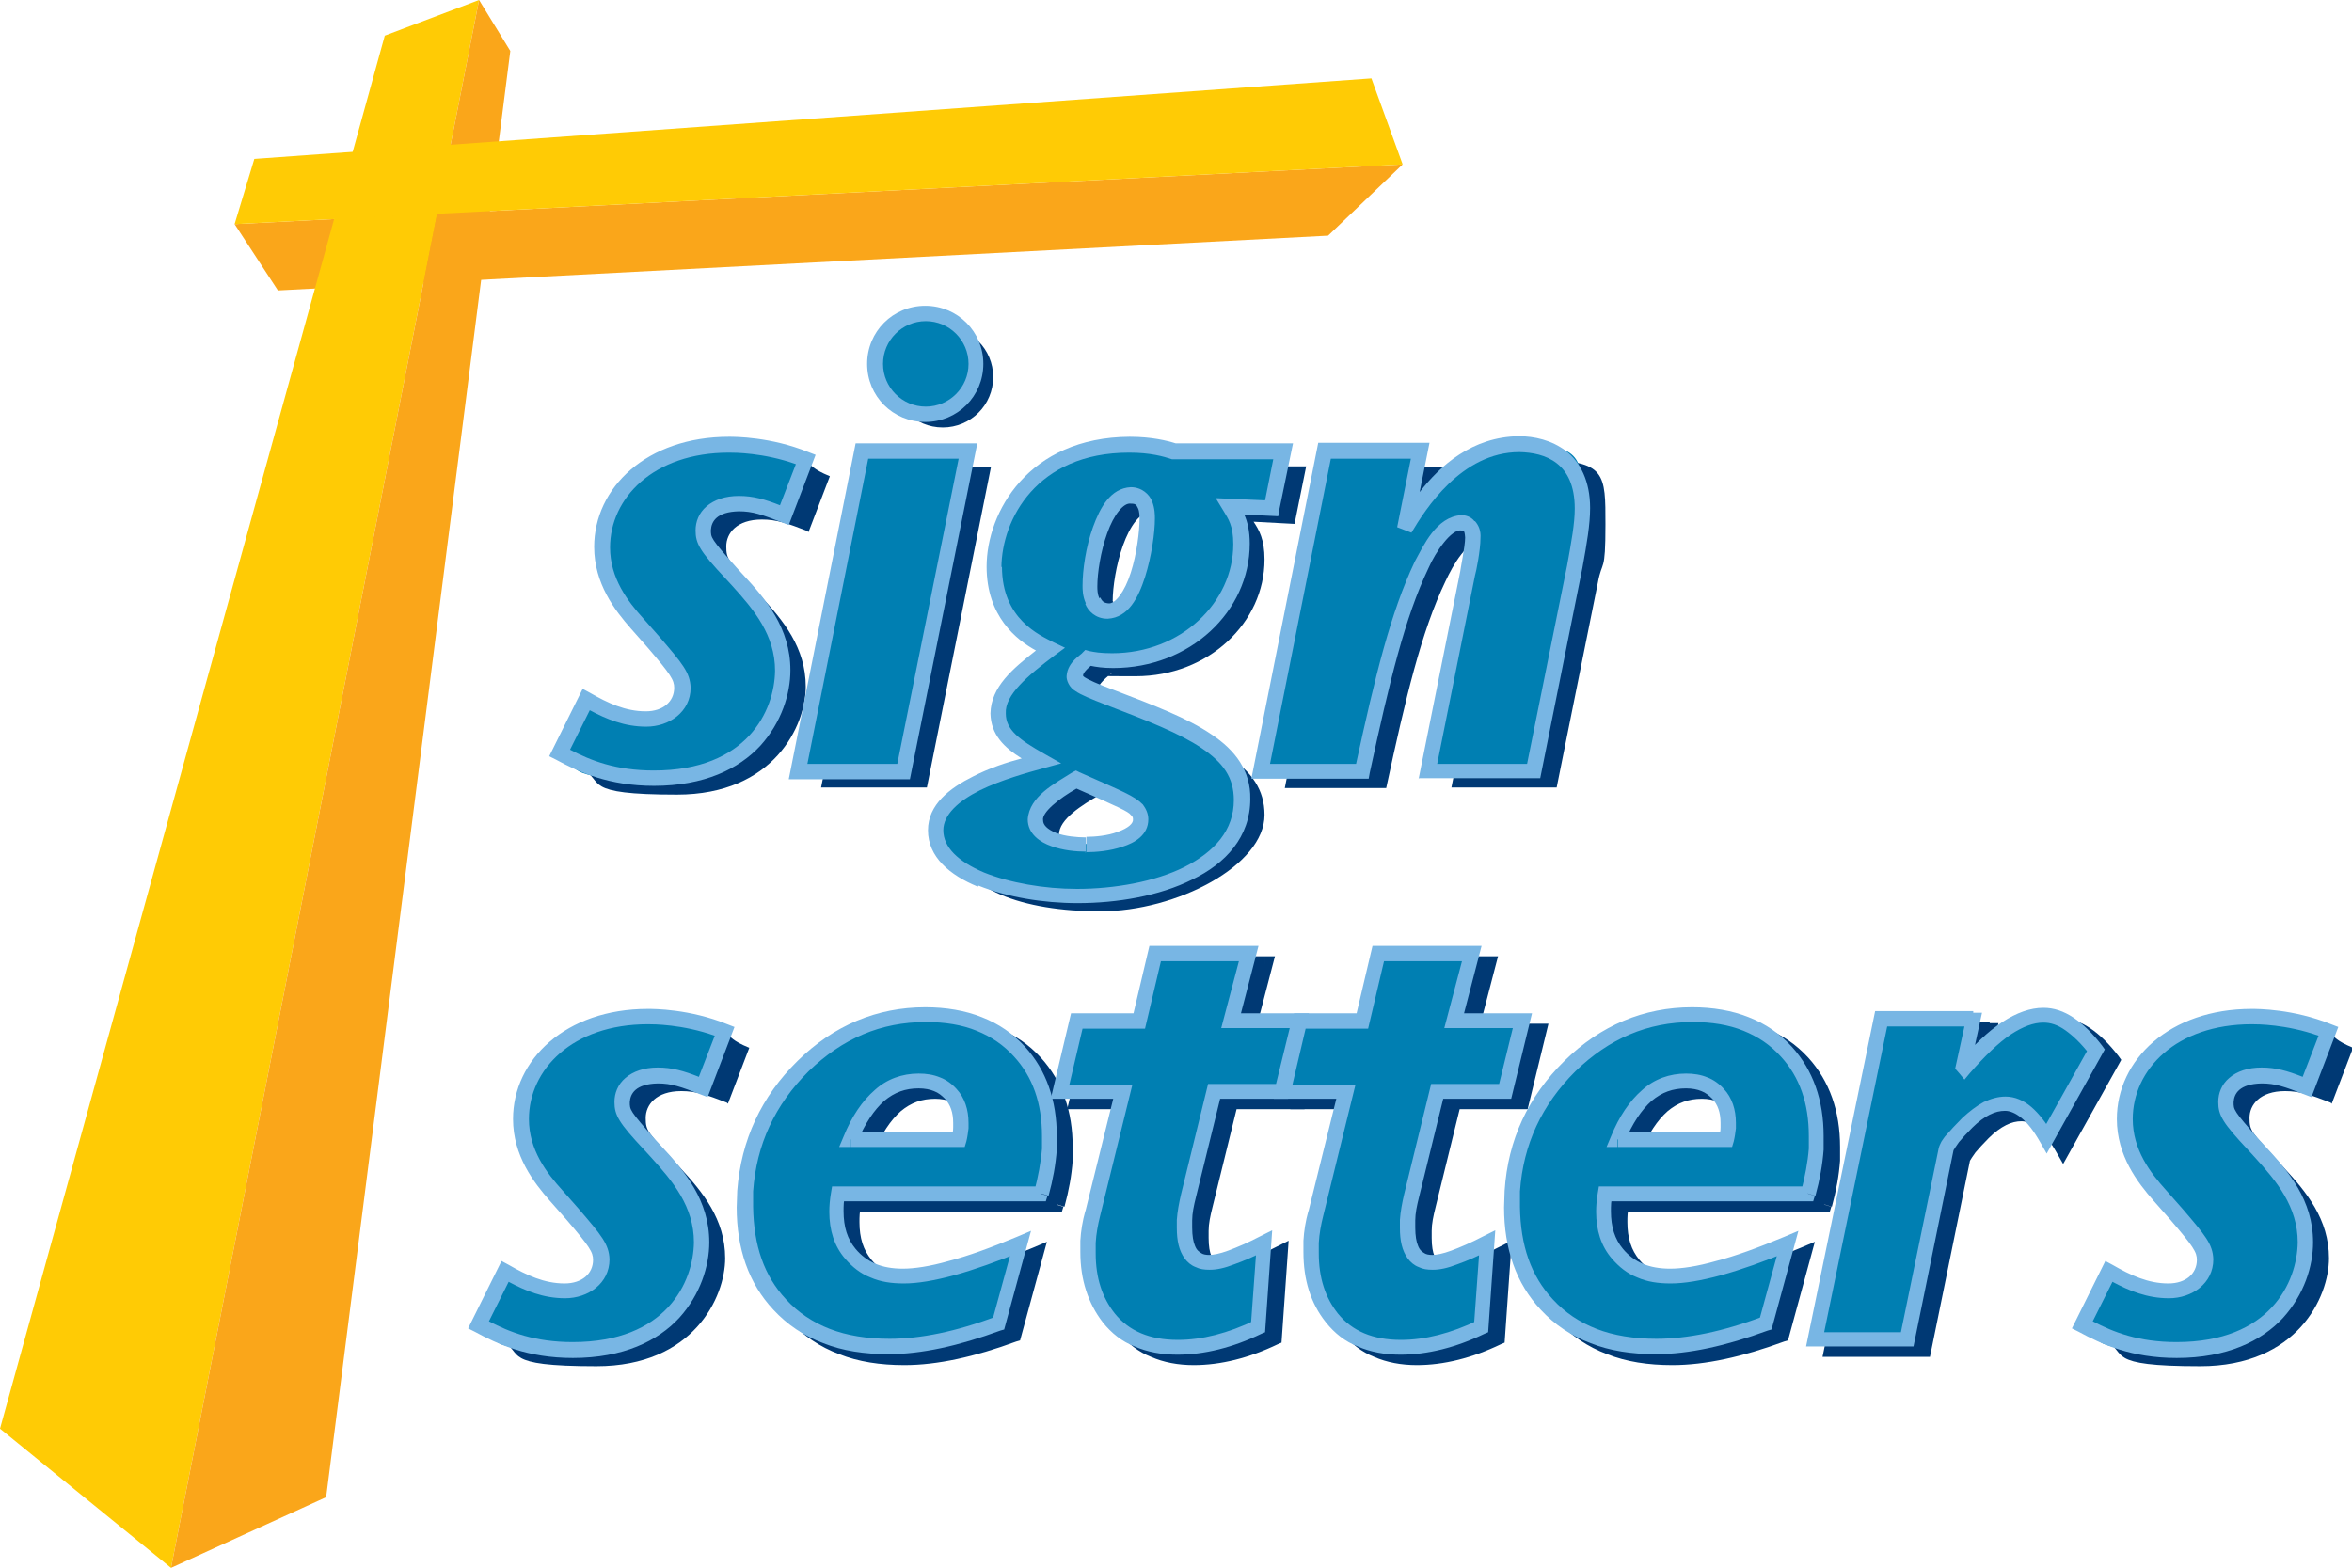 <?xml version="1.0" encoding="UTF-8"?>
<svg xmlns="http://www.w3.org/2000/svg" version="1.1" viewBox="0 0 429.1 286.1">
  <defs>
    <style>
      .cls-1 {
        fill: #ffcb05;
      }

      .cls-2 {
        fill: #faa61a;
      }

      .cls-3 {
        fill: #003974;
      }

      .cls-4 {
        fill: #78b6e4;
      }

      .cls-5 {
        fill: #007fb2;
      }
    </style>
  </defs>
  <!-- Generator: Adobe Illustrator 28.6.0, SVG Export Plug-In . SVG Version: 1.2.0 Build 709)  -->
  <g>
    <g id="Layer_1">
      <g>
        <polygon class="cls-2" points="42.8 40.9 255.9 30 242.3 43 50.7 53 42.8 40.9"/>
        <polygon class="cls-1" points="0 260.7 70.2 6.5 87.4 0 31.2 286.1 0 260.7"/>
        <polygon class="cls-2" points="87.4 0 31.2 286.1 59.5 273.2 93.1 9.3 87.4 0"/>
        <polygon class="cls-1" points="46.4 29 250.2 14.3 255.9 30 42.8 40.9 46.4 29"/>
        <g>
          <path class="cls-3" d="M147.3,96.9c-3.6-1.4-5.6-2.1-8.3-2.1-4.6,0-6.5,2.5-6.5,4.9s.4,2.6,5.1,7.8l1.1,1.2c4.2,4.5,8.3,9.5,8.3,16.6s-5.8,19.7-23.5,19.7-13.1-2.4-17.2-4.6l4.9-9.7c3.3,1.9,6.8,3.6,10.9,3.6s6.7-2.2,6.7-5.7-1.1-3.4-5.2-8.3l-3-3.4c-2.9-3.3-6.4-7.8-6.4-14,0-9.9,8.8-18.7,23.2-18.7s7.4,0,14,2.7l-3.9,10.2Z"/>
          <polygon class="cls-3" points="180.8 85.2 169.1 143.7 149.8 143.7 161.5 85.2 180.8 85.2"/>
          <path class="cls-3" d="M236.2,95.6l-7.5-.4c1,1.5,2,3.2,2,6.9,0,11.5-10.2,21.3-23.5,21.3s-3.4-.2-4.5-.5c-.4.4-2.5,1.9-2.5,3.2s.4,1.7,6.5,4c14.6,5.6,24,9.4,24,18.6s-16,17.6-30,17.6-25.8-4.1-25.8-12.1,13.4-11.1,19.2-12.7c-4.5-2.6-7.8-4.6-7.8-8.6s4.6-8.1,9.5-11.7c-2.5-1.2-10.2-4.6-10.2-15s7-22.3,24.7-22.3,6.6.7,8.2,1.2h19.8l-2.1,10.4ZM202.4,156.8c3.2,0,10-.9,10-4.6s-.2-1.2-.7-1.8c-1-1.1-3-1.9-11-5.4-3.3,1.9-7.5,4.5-7.5,7.3s5.9,4.5,9.1,4.5h.1ZM203.1,109.8c0,.9.2,4.5,3.3,4.5,5,0,7.1-12,7.1-16.8s-.1-4.3-3-4.3c-5,0-7.5,11.4-7.5,16.5h0Z"/>
          <path class="cls-3" d="M263.3,85.2l-2.8,14.2c2.5-4.1,9.3-15.4,20.9-15.4s11.5,2.5,11.5,11.7-.6,6.3-1.4,10.7l-7.5,37.3h-19.2l7.2-36.1c.1-.5,1-4.6,1-6.5s-1.1-2.7-2.1-2.7c-3.2,0-5.8,4.7-7.2,7.7-4.4,9.2-7.2,21-10.8,37.7h-18.5l11.6-58.5h17.5Z"/>
          <path class="cls-5" d="M143.1,94.1c-3.6-1.4-5.6-2.1-8.3-2.1-4.6,0-6.5,2.5-6.5,4.9s.4,2.6,5.1,7.8l1.1,1.2c4.2,4.5,8.3,9.5,8.3,16.6s-5.8,19.7-23.5,19.7-13.1-2.4-17.2-4.6l4.9-9.7c3.3,1.9,6.8,3.6,10.9,3.6s6.7-2.2,6.7-5.7-1.1-3.4-5.2-8.3l-3-3.4c-2.9-3.3-6.4-7.8-6.4-14,0-9.9,8.8-18.7,23.2-18.7s7.4,0,14,2.7l-3.9,10.2Z"/>
          <path class="cls-4" d="M119.3,143.4c-8.2,0-13.7-2.5-17.9-4.8l-1.2-.6,6.1-12.3,1.3.7c3.3,1.9,6.5,3.4,10.2,3.4,3.2,0,5.2-1.8,5.2-4.3,0-1.4-.6-2.4-4.9-7.4l-3-3.4c-2.9-3.3-6.7-8.2-6.7-14.9,0-10.8,9.6-20.1,24.6-20.1,1.1,0,7.6,0,14.5,2.8l1.3.5-4.4,11.5-.5,1.3-1.3-.5c-3.6-1.4-5.3-2-7.8-2-4.1.1-5,1.9-5.1,3.4,0,1.4-.1,1.5,4.7,6.9l1.1,1.2c4.2,4.5,8.7,9.8,8.7,17.5,0,4.3-1.6,9.5-5.5,13.8-3.9,4.2-10.2,7.3-19.4,7.3h0ZM119.3,140.6c17,0,22-10.9,22.1-18.2,0-6.5-3.8-11.1-7.9-15.6l-1.1-1.2c-4.7-5-5.5-6.4-5.5-8.8,0-1.6.6-3.2,2-4.4,1.4-1.2,3.4-1.9,5.9-1.9,2.6,0,4.7.6,7.5,1.7l2.9-7.5c-5.9-2.1-11.2-2.1-12.2-2.1-13.8,0-21.7,8.3-21.7,17.3,0,5.6,3.2,9.8,6.1,13l3,3.4c4.1,4.8,5.5,6.4,5.6,9.2,0,4.4-3.9,7.1-8.1,7.1-4,0-7.3-1.4-10.3-3l-3.6,7.2c3.8,2,8.4,3.8,15.3,3.8ZM143.1,94.1l.5-1.3-.5,1.3Z"/>
          <polygon class="cls-5" points="176.6 82.3 164.8 140.8 145.6 140.8 157.2 82.3 176.6 82.3"/>
          <path class="cls-4" d="M143.9,142.2l12.2-61.3h20.5v1.4-1.4h1.7l-12.3,61.3h-22.1ZM147.3,139.4h16.4l11.2-55.7h-16.5l-11.1,55.7Z"/>
          <path class="cls-5" d="M231.9,92.8l-7.5-.4c1,1.5,2,3.2,2,6.9,0,11.5-10.2,21.3-23.5,21.3s-3.4-.2-4.5-.5c-.4.4-2.5,1.9-2.5,3.2s.4,1.7,6.5,4c14.6,5.6,24,9.4,24,18.6s-16,17.6-30,17.6-25.8-4.1-25.8-12.1,13.4-11.1,19.2-12.7c-4.5-2.6-7.8-4.6-7.8-8.6s4.6-8.1,9.5-11.7c-2.5-1.2-10.2-4.6-10.2-15s7-22.3,24.7-22.3,6.6.7,8.2,1.2h19.8l-2.1,10.4ZM198.2,154c3.2,0,10-.9,10-4.6s-.2-1.2-.7-1.8c-1-1.1-3-1.9-11-5.4-3.3,1.9-7.5,4.5-7.5,7.3s5.9,4.5,9.1,4.5h.1ZM198.9,107c0,.9.2,4.5,3.3,4.5,5,0,7.1-12,7.1-16.8s-.1-4.3-3-4.3c-5,0-7.5,11.4-7.5,16.5h0Z"/>
          <path class="cls-4" d="M178.4,161.8c-5.1-2.1-9.1-5.4-9.1-10.3,0-4.7,4-7.7,8.2-9.8,2.9-1.5,6.2-2.6,8.9-3.3-3.2-2-5.6-4.3-5.7-8.2.1-4.9,4.1-8.2,8.3-11.5-3.5-1.9-9-6.2-9-15.3,0-9.9,7.6-23.6,26.1-23.7,4,0,6.8.7,8.4,1.2h21.4l-2.5,12.1-.2,1.2-6.2-.3c.6,1.3,1,3,1,5.3,0,12.4-10.9,22.7-24.9,22.7-1.9,0-3.1-.2-4.1-.4-.5.4-1.1,1-1.3,1.4-.1.2-.1.3-.1.3h0c0,.2,0,.2.3.4.6.4,2.3,1.2,5.3,2.3,7.3,2.8,13.4,5.1,17.8,8.1,4.4,2.9,7.2,6.7,7.1,11.8,0,6.9-4.5,11.8-10.6,14.7-6,3-13.7,4.3-20.9,4.3-6.3,0-12.9-1.1-18.1-3.2ZM182.8,103.4c0,9.6,6.9,12.5,9.4,13.8l2.1,1-1.9,1.4c-4.9,3.7-9.1,7.2-8.9,10.6,0,3,2.5,4.8,7.1,7.4l3,1.7-3.3.9c-2.9.8-7.6,2.1-11.5,4-4,2-6.7,4.5-6.7,7.3,0,3.1,2.7,5.7,7.4,7.7,4.7,1.9,11,3,17,3,6.8,0,14.2-1.3,19.6-4,5.5-2.8,9-6.7,9-12.2,0-4.1-1.9-6.8-5.9-9.5-4-2.7-9.9-5-17.2-7.8-3.1-1.2-4.8-1.9-5.8-2.6-1.1-.6-1.7-2-1.6-2.8.2-2.6,2.8-3.9,2.9-4.2l.5-.5.7.2c1,.2,2,.4,4.2.4,12.6,0,22.1-9.3,22.1-19.9,0-3.4-.9-4.6-1.8-6.1l-1.4-2.3,9,.4,1.5-7.5h-18.5c-1.5-.5-3.9-1.2-7.8-1.2-16.9,0-23.2,12.2-23.3,20.9ZM231.9,92.8v-1.4c0,0,0,1.4,0,1.4ZM198.1,155.4c-1.7,0-4.1-.2-6.3-1-2-.7-4.3-2.2-4.3-4.9.3-4.2,4.9-6.5,8.2-8.6l.6-.3.6.3c8.1,3.6,10,4.3,11.6,5.9.6.8,1,1.7,1,2.7,0,2.9-2.5,4.3-4.7,5-2.3.8-4.9,1-6.6,1v-2.8c1.5,0,3.9-.2,5.7-.9,2-.7,2.9-1.6,2.8-2.3,0-.2,0-.5-.4-.8-.4-.6-2.4-1.5-9.9-4.8-3.2,1.8-6.4,4.4-6.1,5.8,0,.8.7,1.6,2.4,2.3,1.6.6,3.8.8,5.3.8h.1v2.8h-.1ZM198.1,110.1c-.6-1.3-.6-2.6-.6-3.2h0c0-2.9.6-7.1,1.9-10.7,1.3-3.6,3.2-7.1,6.9-7.3,2,0,3.4,1.3,3.9,2.6.5,1.3.5,2.5.5,3.1,0,2.6-.6,6.9-1.8,10.7-1.2,3.7-3,7.4-6.8,7.6h-.1c-2.1,0-3.5-1.4-4-2.7ZM200.7,109c.4.7.6,1,1.5,1.1,1.2.2,3-2.1,4.1-5.6,1.1-3.4,1.6-7.6,1.6-9.8,0-.5,0-1.4-.3-2-.3-.6-.4-.8-1.3-.8-1.3-.2-3.1,2-4.3,5.4-1.2,3.3-1.8,7.3-1.8,9.7h0c0,.5,0,1.5.4,2.2Z"/>
          <path class="cls-5" d="M259.1,82.3l-2.8,14.2c2.5-4.1,9.3-15.4,20.9-15.4s11.5,2.5,11.5,11.7-.6,6.3-1.4,10.7l-7.5,37.3h-19.2l7.2-36.1c.1-.5,1-4.6,1-6.5s-1.1-2.7-2.1-2.7c-3.2,0-5.8,4.7-7.2,7.7-4.4,9.2-7.2,21-10.8,37.7h-18.5l11.6-58.5h17.5Z"/>
          <path class="cls-4" d="M258.8,142.2l7.6-37.9c0-.3.9-4.6.9-6.2-.1-1.5-.3-1.2-.7-1.3-1.8-.3-4.7,3.9-6,6.9-4.3,9-7.1,20.7-10.7,37.3l-.2,1.1h-21.4l12.2-61.3h18.6v1.4-1.4h1.7l-1.8,9c3.7-4.8,9.6-10.1,18.1-10.2,2.8,0,6,.7,8.6,2.7,2.6,2,4.4,5.5,4.4,10.4,0,3-.6,6.5-1.4,10.9l-7.7,38.4h-22.1ZM269.1,95.1c.7.8,1.1,1.8,1,3.1,0,2.2-.8,6.2-1,6.8l-6.9,34.4h16.4l7.3-36.2c.8-4.4,1.4-7.7,1.4-10.4,0-8.4-5.4-10.2-10.1-10.3-10.6,0-17.2,10.5-19.7,14.7l-2.6-1,2.5-12.5h-14.6l-11.1,55.7h15.7c3.5-16.1,6.3-27.6,10.7-36.9,1.6-2.9,3.9-8.2,8.5-8.5h0c.8,0,1.8.3,2.4,1.1Z"/>
          <path class="cls-3" d="M181.2,68.8c0,5.1-4.1,9.2-9.2,9.2s-9.2-4.1-9.2-9.2,4.1-9.2,9.2-9.2,9.2,4.1,9.2,9.2Z"/>
          <path class="cls-5" d="M178,66.4c0,5.1-4.1,9.2-9.2,9.2s-9.2-4.1-9.2-9.2,4.1-9.2,9.2-9.2,9.2,4.1,9.2,9.2Z"/>
          <path class="cls-4" d="M158.2,66.4c0-5.9,4.7-10.6,10.6-10.6s10.6,4.7,10.6,10.6-4.7,10.6-10.6,10.6-10.6-4.7-10.6-10.6ZM161.1,66.4c0,4.3,3.5,7.8,7.8,7.8,4.3,0,7.8-3.5,7.8-7.8,0-4.3-3.5-7.8-7.8-7.8-4.3,0-7.8,3.5-7.8,7.8Z"/>
          <path class="cls-3" d="M132.6,201.2c-3.6-1.4-5.6-2.1-8.3-2.1-4.6,0-6.5,2.5-6.5,4.9s.4,2.6,5.1,7.8l1.1,1.2c4.2,4.5,8.3,9.5,8.3,16.6s-5.8,19.7-23.5,19.7-13.1-2.4-17.2-4.6l4.9-9.7c3.3,1.9,6.8,3.6,10.9,3.6s6.7-2.2,6.7-5.7-1.1-3.4-5.2-8.3l-3-3.4c-2.9-3.3-6.4-7.8-6.4-14,0-9.9,8.8-18.7,23.2-18.7s7.4,0,14,2.7l-3.9,10.2Z"/>
          <path class="cls-5" d="M128.4,198.4c-3.6-1.4-5.6-2.1-8.3-2.1-4.6,0-6.5,2.5-6.5,4.9s.4,2.6,5.1,7.8l1.1,1.2c4.2,4.5,8.3,9.5,8.3,16.6s-5.8,19.7-23.5,19.7-13.1-2.4-17.2-4.6l4.9-9.7c3.3,1.9,6.8,3.6,10.9,3.6s6.7-2.2,6.7-5.7-1.1-3.4-5.2-8.3l-3-3.4c-2.9-3.3-6.4-7.8-6.4-14,0-9.9,8.8-18.7,23.2-18.7s7.4,0,14,2.7l-3.9,10.2Z"/>
          <path class="cls-4" d="M104.5,247.8c-8.2,0-13.7-2.5-17.9-4.8l-1.2-.6,6.1-12.3,1.3.7c3.3,1.9,6.5,3.4,10.2,3.4,3.2,0,5.2-1.8,5.2-4.3,0-1.4-.6-2.4-4.9-7.4l-3-3.4c-2.9-3.3-6.7-8.2-6.7-14.9,0-10.8,9.6-20.1,24.6-20.1,1.1,0,7.6,0,14.5,2.8l1.3.5-4.4,11.5-.5,1.3-1.3-.5c-3.6-1.4-5.3-2-7.8-2-4.1.1-5,1.9-5.1,3.4,0,1.4-.1,1.5,4.7,6.9l1.1,1.2c4.2,4.5,8.7,9.8,8.7,17.5,0,4.3-1.6,9.5-5.5,13.8-3.9,4.2-10.2,7.3-19.4,7.3h0ZM104.5,244.9c17,0,22-10.9,22.1-18.2,0-6.5-3.8-11.1-7.9-15.6l-1.1-1.2c-4.7-5-5.5-6.4-5.5-8.8,0-1.6.6-3.2,2-4.4,1.4-1.2,3.4-1.9,5.9-1.9,2.6,0,4.7.6,7.5,1.7l2.9-7.5c-5.9-2.1-11.2-2.1-12.2-2.1-13.8,0-21.7,8.3-21.7,17.3,0,5.6,3.2,9.8,6.1,13l3,3.4c4.1,4.8,5.5,6.4,5.6,9.2,0,4.4-3.9,7.1-8.1,7.1-4,0-7.3-1.4-10.3-3l-3.6,7.2c3.8,2,8.4,3.8,15.3,3.8ZM128.4,198.4l.5-1.3-.5,1.3Z"/>
          <path class="cls-3" d="M425.2,201.2c-3.6-1.4-5.6-2.1-8.3-2.1-4.6,0-6.5,2.5-6.5,4.9s.4,2.6,5.1,7.8l1.1,1.2c4.2,4.5,8.3,9.5,8.3,16.6s-5.8,19.7-23.5,19.7-13.1-2.4-17.2-4.6l4.9-9.7c3.3,1.9,6.8,3.6,10.9,3.6s6.7-2.2,6.7-5.7-1.1-3.4-5.2-8.3l-3-3.4c-2.9-3.3-6.4-7.8-6.4-14,0-9.9,8.8-18.7,23.2-18.7s7.4,0,14,2.7l-3.9,10.2Z"/>
          <path class="cls-5" d="M420.9,198.4c-3.6-1.4-5.6-2.1-8.3-2.1-4.6,0-6.5,2.5-6.5,4.9s.4,2.6,5.1,7.8l1.1,1.2c4.2,4.5,8.3,9.5,8.3,16.6s-5.8,19.7-23.5,19.7-13.1-2.4-17.2-4.6l4.9-9.7c3.3,1.9,6.8,3.6,10.9,3.6s6.7-2.2,6.7-5.7-1.1-3.4-5.2-8.3l-3-3.4c-2.9-3.3-6.4-7.8-6.4-14,0-9.9,8.8-18.7,23.2-18.7s7.4,0,14,2.7l-3.9,10.2Z"/>
          <path class="cls-4" d="M397.1,247.8c-8.2,0-13.7-2.5-17.9-4.8l-1.2-.6,6.1-12.3,1.3.7c3.3,1.9,6.5,3.4,10.2,3.4,3.2,0,5.2-1.8,5.2-4.3,0-1.4-.6-2.4-4.9-7.4l-3-3.4c-2.9-3.3-6.7-8.2-6.7-14.9,0-10.8,9.6-20.1,24.6-20.1,1.1,0,7.6,0,14.5,2.8l1.3.5-4.4,11.5-.5,1.3-1.3-.5c-3.6-1.4-5.3-2-7.8-2-4.1.1-5,1.9-5.1,3.4,0,1.4-.1,1.5,4.7,6.9l1.1,1.2c4.2,4.5,8.7,9.8,8.7,17.5,0,4.3-1.6,9.5-5.5,13.8-3.9,4.2-10.2,7.3-19.4,7.3h0ZM397.1,244.9c17,0,22-10.9,22.1-18.2,0-6.5-3.8-11.1-7.9-15.6l-1.1-1.2c-4.7-5-5.5-6.4-5.5-8.8,0-1.6.6-3.2,2-4.4,1.4-1.2,3.4-1.9,5.9-1.9,2.6,0,4.7.6,7.5,1.7l2.9-7.5c-5.9-2.1-11.2-2.1-12.2-2.1-13.8,0-21.7,8.3-21.7,17.3,0,5.6,3.2,9.8,6.1,13l3,3.4c4.1,4.8,5.5,6.4,5.6,9.2,0,4.4-3.9,7.1-8.1,7.1-4,0-7.3-1.4-10.3-3l-3.6,7.2c3.8,2,8.4,3.8,15.3,3.8ZM420.9,198.4l.5-1.3-.5,1.3Z"/>
          <path class="cls-3" d="M192.8,219.9h-37c-.7,4.6,0,8.2,2.3,11,2.2,2.7,5.5,4.1,9.6,4.1s11.7-2,21.3-6l-4,14.6c-7.5,2.8-14.2,4.2-19.9,4.2-8.6,0-15.2-2.6-20-7.7-4.7-5.2-6.8-12-6.2-20.7.6-8.9,4.1-16.5,10.5-22.8,6.4-6.3,13.8-9.4,22.3-9.4s13,2.3,17.1,6.8c4.1,4.5,5.9,10.5,5.3,17.8-.2,2.6-.7,5.3-1.5,8.1ZM158.2,209.8h19.8c.2-.7.3-1.4.3-2.1.2-2.6-.4-4.6-1.8-6.2-1.4-1.6-3.3-2.4-5.9-2.4-5.4,0-9.5,3.6-12.4,10.7Z"/>
          <path class="cls-3" d="M192.8,219.9v-1.4h-38.1l-.2,1.2c-.2,1.2-.3,2.3-.3,3.4,0,3.4.9,6.3,2.9,8.6,1.3,1.5,2.8,2.7,4.6,3.4,1.8.8,3.8,1.1,6.1,1.1,2.5,0,5.5-.5,9.2-1.5,3.6-1,7.9-2.5,12.7-4.5l-.5-1.3-1.3-.4-4,14.6,1.3.4-.5-1.3c-7.4,2.8-13.9,4.1-19.5,4.1-4.1,0-7.8-.6-10.9-1.8-3.1-1.2-5.8-3-8-5.4-4-4.3-5.9-9.8-6-16.9,0-.9,0-1.8,0-2.8.6-8.6,4-15.8,10.1-21.9,6.2-6,13.2-9,21.4-9,3.5,0,6.6.5,9.3,1.6,2.7,1.1,4.9,2.6,6.8,4.7,3.4,3.7,5.1,8.5,5.1,14.5,0,.8,0,1.5,0,2.3-.2,2.5-.7,5.1-1.4,7.8l1.3.4v-1.4,1.4l1.3.4c.8-2.9,1.3-5.7,1.5-8.4,0-.9,0-1.7,0-2.5,0-6.5-1.9-12-5.8-16.3-2.2-2.4-4.8-4.2-7.9-5.4-3-1.2-6.5-1.8-10.3-1.8-8.8,0-16.7,3.3-23.3,9.8-6.6,6.5-10.3,14.4-11,23.7,0,1-.1,2-.1,3,0,7.6,2.2,13.9,6.7,18.7,2.5,2.7,5.6,4.8,9.1,6.1,3.5,1.4,7.5,2,11.9,2,6,0,12.8-1.5,20.4-4.3l.7-.2,4.9-18-2.6,1.1c-4.8,2-8.9,3.5-12.4,4.4-3.5,1-6.3,1.4-8.4,1.4-1.9,0-3.6-.3-5-.9-1.4-.6-2.6-1.5-3.6-2.7-1.5-1.8-2.2-4-2.2-6.9,0-.9,0-1.9.3-3l-1.4-.2v1.4h38l.3-1-1.3-.4ZM158.2,209.8v1.4h20.8l.3-1c.2-.8.3-1.6.4-2.4,0-.3,0-.6,0-1,0-2.4-.7-4.6-2.2-6.2-.8-.9-1.9-1.7-3-2.1-1.2-.5-2.5-.7-3.9-.7-3,0-5.8,1-8,3-2.3,2-4.2,4.8-5.7,8.5l-.8,1.9h2v-1.4l1.3.5c1.4-3.4,3.1-5.9,4.9-7.5,1.9-1.6,3.9-2.3,6.3-2.3,1.1,0,2.1.2,2.8.5.8.3,1.4.8,2,1.4,1,1.1,1.5,2.5,1.5,4.4,0,.2,0,.5,0,.8,0,.6-.1,1.3-.3,1.9l1.3.3v-1.4h-19.8v1.4l1.3.5-1.3-.5Z"/>
          <path class="cls-3" d="M230.8,175.8l-3.2,12.3h12.4l-3.2,12.9h-12.4l-4.6,18.9c-.4,1.6-.6,3.1-.7,4.5-.4,5.2,1.1,7.7,4.5,7.7s5.3-1.2,9.9-3.5l-1.1,15.3c-5.1,2.5-10,3.7-14.7,3.7s-9.7-1.8-12.5-5.4c-2.9-3.6-4.1-8.2-3.7-13.9.1-1.8.4-3.5.8-5.2l5.5-22.3h-11.4l3-12.9h11.4l2.9-12.3h17Z"/>
          <path class="cls-3" d="M230.8,175.8l-1.3-.3-3.7,14h12.5l-2.5,10.2h-12.4l-4.9,20c-.4,1.7-.7,3.3-.8,4.8,0,.5,0,1,0,1.5,0,2.3.4,4.1,1.4,5.5.5.7,1.2,1.3,2,1.6.8.4,1.6.5,2.6.5,1.3,0,2.7-.3,4.5-1,1.7-.6,3.8-1.5,6.1-2.7l-.6-1.2h-1.4c0,0-1.1,15.2-1.1,15.2h1.4c0,0-.6-1.1-.6-1.1-5,2.4-9.7,3.6-14.1,3.6-2.6,0-4.8-.4-6.7-1.2-1.9-.8-3.5-2-4.8-3.6-2.3-2.9-3.5-6.5-3.5-11,0-.6,0-1.3,0-1.9.1-1.7.4-3.3.8-4.9h0s5.9-24,5.9-24h-11.5l2.4-10.2h11.4s2.9-12.3,2.9-12.3h16s0-1.4,0-1.4l-1.3-.3,1.3.3v-1.4h-18.1l-2.9,12.3h-11.4l-3.7,15.6h11.4l-5.1,20.6,1.3.3-1.3-.4c-.5,1.8-.8,3.6-.9,5.4,0,.7,0,1.4,0,2.1,0,5,1.4,9.3,4.1,12.8,1.6,2,3.5,3.5,5.8,4.4,2.3,1,4.9,1.5,7.8,1.5,4.9,0,10.1-1.3,15.3-3.8l.7-.3,1.3-18.6-2.2,1.1c-2.3,1.2-4.2,2-5.8,2.6-1.6.6-2.8.8-3.5.8-.6,0-1.1-.1-1.4-.3-.5-.3-.9-.6-1.2-1.4-.3-.7-.5-1.8-.5-3.3,0-.4,0-.9,0-1.3,0-1.3.3-2.7.7-4.3l4.4-17.9h12.4l3.8-15.6h-12.4l3.2-12.3h-1.8v1.4Z"/>
          <path class="cls-3" d="M271.5,175.8l-3.2,12.3h12.4l-3.2,12.9h-12.4l-4.6,18.9c-.4,1.6-.6,3.1-.7,4.5-.4,5.2,1.1,7.7,4.5,7.7s5.3-1.2,9.9-3.5l-1.1,15.3c-5.1,2.5-10,3.7-14.7,3.7s-9.7-1.8-12.5-5.4c-2.9-3.6-4.1-8.2-3.7-13.9.1-1.8.4-3.5.8-5.2l5.5-22.3h-11.4l3-12.9h11.4l2.9-12.3h17Z"/>
          <path class="cls-3" d="M271.5,175.8l-1.3-.3-3.7,14h12.5l-2.5,10.2h-12.4l-4.9,20c-.4,1.7-.7,3.3-.8,4.8,0,.5,0,1,0,1.5,0,2.3.4,4.1,1.4,5.5.5.7,1.2,1.3,2,1.6.8.4,1.6.5,2.6.5,1.3,0,2.7-.3,4.5-1,1.7-.6,3.8-1.5,6.1-2.7l-.6-1.2h-1.4c0,0-1.1,15.2-1.1,15.2h1.4c0,0-.6-1.1-.6-1.1-5,2.4-9.7,3.6-14.1,3.6-2.6,0-4.8-.4-6.7-1.2-1.9-.8-3.5-2-4.8-3.6-2.3-2.9-3.5-6.5-3.5-11,0-.6,0-1.3,0-1.9.1-1.7.4-3.3.8-4.9h0s5.9-24,5.9-24h-11.5l2.4-10.2h11.4s2.9-12.3,2.9-12.3h16s0-1.4,0-1.4l-1.3-.3,1.3.3v-1.4h-18.1l-2.9,12.3h-11.4l-3.7,15.6h11.4l-5.1,20.6,1.3.3-1.3-.4c-.5,1.8-.8,3.6-.9,5.4,0,.7,0,1.4,0,2.1,0,5,1.4,9.3,4.1,12.8,1.6,2,3.5,3.5,5.8,4.4,2.3,1,4.9,1.5,7.8,1.5,4.9,0,10.1-1.3,15.3-3.8l.7-.3,1.3-18.6-2.2,1.1c-2.3,1.2-4.2,2-5.8,2.6-1.6.6-2.8.8-3.5.8-.6,0-1.1-.1-1.4-.3-.5-.3-.9-.6-1.2-1.4-.3-.7-.5-1.8-.5-3.3,0-.4,0-.9,0-1.3,0-1.3.3-2.7.7-4.3l4.4-17.9h12.4l3.8-15.6h-12.4l3.2-12.3h-1.8v1.4Z"/>
          <path class="cls-3" d="M332.8,219.9h-37c-.7,4.6,0,8.2,2.3,11,2.2,2.7,5.5,4.1,9.6,4.1s11.7-2,21.3-6l-4,14.6c-7.5,2.8-14.2,4.2-19.9,4.2-8.6,0-15.2-2.6-20-7.7-4.7-5.2-6.8-12-6.2-20.7.6-8.9,4.1-16.5,10.5-22.8,6.4-6.3,13.8-9.4,22.3-9.4s13,2.3,17.1,6.8c4.1,4.5,5.9,10.5,5.3,17.8-.2,2.6-.7,5.3-1.5,8.1ZM298.1,209.8h19.8c.2-.7.3-1.4.3-2.1.2-2.6-.4-4.6-1.8-6.2-1.4-1.6-3.3-2.4-5.9-2.4-5.4,0-9.5,3.6-12.4,10.7Z"/>
          <path class="cls-3" d="M332.8,219.9v-1.4h-38.1l-.2,1.2c-.2,1.2-.3,2.3-.3,3.4,0,3.4.9,6.3,2.9,8.6,1.3,1.5,2.8,2.7,4.6,3.4,1.8.8,3.8,1.1,6.1,1.1,2.5,0,5.5-.5,9.2-1.5,3.6-1,7.9-2.5,12.7-4.5l-.5-1.3-1.3-.4-4,14.6,1.3.4-.5-1.3c-7.4,2.8-13.9,4.1-19.5,4.1-4.1,0-7.8-.6-10.9-1.8-3.1-1.2-5.8-3-8-5.4-4-4.3-5.9-9.8-6-16.9,0-.9,0-1.8,0-2.8.6-8.6,4-15.8,10.1-21.9,6.2-6,13.2-9,21.4-9,3.5,0,6.6.5,9.3,1.6,2.7,1.1,4.9,2.6,6.8,4.7,3.4,3.7,5.1,8.5,5.1,14.5,0,.8,0,1.5,0,2.3-.2,2.5-.7,5.1-1.4,7.8l1.3.4v-1.4,1.4l1.3.4c.8-2.9,1.3-5.7,1.5-8.4,0-.9,0-1.7,0-2.5,0-6.5-1.9-12-5.8-16.3-2.2-2.4-4.8-4.2-7.9-5.4-3-1.2-6.5-1.8-10.3-1.8-8.8,0-16.7,3.3-23.3,9.8-6.6,6.5-10.3,14.4-10.9,23.7,0,1-.1,2-.1,3,0,7.6,2.2,13.9,6.7,18.7,2.5,2.7,5.6,4.8,9.1,6.1,3.5,1.4,7.5,2,11.9,2,6,0,12.8-1.5,20.4-4.3l.7-.2,4.9-18-2.6,1.1c-4.8,2-8.9,3.5-12.4,4.4-3.5,1-6.3,1.4-8.4,1.4-1.9,0-3.6-.3-5-.9-1.4-.6-2.6-1.5-3.6-2.7-1.5-1.8-2.2-4-2.2-6.9,0-.9,0-1.9.3-3l-1.4-.2v1.4h38l.3-1-1.3-.4ZM298.1,209.8v1.4h20.8l.3-1c.2-.8.3-1.6.4-2.4,0-.3,0-.6,0-1,0-2.4-.7-4.6-2.2-6.2-.8-.9-1.9-1.7-3-2.1-1.2-.5-2.5-.7-3.9-.7-3,0-5.8,1-8,3-2.3,2-4.2,4.8-5.7,8.5l-.8,1.9h2v-1.4l1.3.5c1.4-3.4,3.1-5.9,4.9-7.5,1.9-1.6,3.9-2.3,6.3-2.3,1.1,0,2.1.2,2.8.5.8.3,1.4.8,2,1.4,1,1.1,1.5,2.5,1.5,4.4,0,.2,0,.5,0,.8,0,.6-.1,1.3-.3,1.9l1.3.3v-1.4h-19.8v1.4l1.3.5-1.3-.5Z"/>
          <path class="cls-3" d="M363,188.1l-1.9,8.4.2.3c5.5-6.4,10.3-9.6,14.4-9.6s6.4,2.1,9.6,6.4l-9,16.1c-2.4-4.2-4.9-6.3-7.5-6.3s-4.5,1.2-6.9,3.6c-2.4,2.4-3.7,4-3.9,4.9l-7.1,34.7h-16.8l12.1-58.5h16.8Z"/>
          <path class="cls-3" d="M363,188.1l-1.3-.3-2,9.1.7.8,1,1.2,1-1.2c2.7-3.1,5.2-5.5,7.4-7,2.3-1.5,4.2-2.2,6-2.2,1.3,0,2.6.4,4,1.4,1.4,1,2.9,2.4,4.5,4.5l1.1-.8-1.2-.7-9,16.1,1.2.7,1.2-.7c-1.3-2.2-2.6-3.9-4-5.1-1.4-1.2-3-1.9-4.7-1.9-1.4,0-2.7.4-4,1-1.3.7-2.6,1.7-3.9,2.9-1.2,1.2-2.2,2.3-2.9,3.1-.4.4-.6.8-.9,1.2-.2.4-.4.8-.5,1.2h0s-6.9,33.6-6.9,33.6h-14l11.5-55.8h15.7s0-1.4,0-1.4l-1.3-.3,1.3.3v-1.4h-17.9l-12.6,61.2h19.6l7.3-35.8h0s0,0,0,0c.1-.2.5-.8,1-1.5.6-.7,1.4-1.6,2.4-2.6,1.1-1.1,2.2-1.9,3.2-2.4,1-.5,1.9-.7,2.8-.7.9,0,1.9.4,3,1.3,1.1.9,2.2,2.3,3.4,4.4l1.2,2.1,10.6-19-.5-.7c-1.7-2.2-3.4-3.9-5.2-5.1-1.8-1.2-3.6-1.8-5.5-1.8-2.4,0-4.9.9-7.5,2.6-2.6,1.7-5.2,4.2-8,7.5l1,.9,1-.9-.2-.3-1,.9,1.3.3,2.2-10.1h-1.7v1.4Z"/>
          <path class="cls-5" d="M189.9,217.9h-37c-.7,4.6,0,8.2,2.3,11,2.2,2.7,5.5,4.1,9.6,4.1s11.7-2,21.3-6l-4,14.6c-7.5,2.8-14.2,4.2-19.9,4.2-8.6,0-15.2-2.6-20-7.7-4.7-5.2-6.8-12-6.2-20.7.6-8.9,4.1-16.5,10.5-22.8,6.4-6.3,13.8-9.4,22.3-9.4s13,2.3,17.1,6.8c4.1,4.5,5.9,10.5,5.3,17.8-.2,2.6-.7,5.3-1.5,8.1ZM155.2,207.9h19.8c.2-.7.3-1.4.3-2.1.2-2.6-.4-4.6-1.8-6.2-1.4-1.6-3.3-2.4-5.9-2.4-5.4,0-9.5,3.6-12.4,10.7Z"/>
          <path class="cls-4" d="M189.9,217.9v-1.4h-38.1l-.2,1.2c-.2,1.2-.3,2.3-.3,3.4,0,3.4.9,6.3,2.9,8.6,1.3,1.5,2.8,2.7,4.6,3.4,1.8.8,3.8,1.1,6.1,1.1,2.5,0,5.5-.5,9.2-1.5,3.6-1,7.9-2.5,12.7-4.5l-.5-1.3-1.3-.4-4,14.6,1.3.4-.5-1.3c-7.4,2.8-13.9,4.1-19.5,4.1-4.1,0-7.8-.6-10.9-1.8-3.1-1.2-5.8-3-8-5.4-4-4.3-5.9-9.8-6-16.9,0-.9,0-1.8,0-2.8.6-8.6,4-15.8,10.1-21.9,6.2-6,13.2-9,21.4-9,3.5,0,6.6.5,9.3,1.6,2.7,1.1,4.9,2.6,6.8,4.7,3.4,3.7,5.1,8.5,5.1,14.5,0,.8,0,1.5,0,2.3-.2,2.5-.7,5.1-1.4,7.8l1.3.4v-1.4,1.4l1.3.4c.8-2.9,1.3-5.7,1.5-8.4,0-.9,0-1.7,0-2.5,0-6.5-1.9-12-5.8-16.3-2.2-2.4-4.8-4.2-7.9-5.4-3-1.2-6.5-1.8-10.3-1.8-8.8,0-16.7,3.3-23.3,9.8-6.6,6.5-10.3,14.4-11,23.7,0,1-.1,2-.1,3,0,7.6,2.2,13.9,6.7,18.7,2.5,2.7,5.6,4.8,9.1,6.1,3.5,1.4,7.5,2,11.9,2,6,0,12.8-1.5,20.4-4.3l.7-.2,4.9-18-2.6,1.1c-4.8,2-8.9,3.5-12.4,4.4-3.5,1-6.3,1.4-8.4,1.4-1.9,0-3.6-.3-5-.9-1.4-.6-2.6-1.5-3.6-2.7-1.5-1.8-2.2-4-2.2-6.9,0-.9,0-1.9.3-3l-1.4-.2v1.4h38l.3-1-1.3-.4ZM155.2,207.9v1.4h20.8l.3-1c.2-.8.3-1.6.4-2.4,0-.3,0-.6,0-1,0-2.4-.7-4.6-2.2-6.2-.8-.9-1.9-1.7-3-2.1-1.2-.5-2.5-.7-3.9-.7-3,0-5.8,1-8,3-2.3,2-4.2,4.8-5.7,8.5l-.8,1.9h2v-1.4l1.3.5c1.4-3.4,3.1-5.9,4.9-7.5,1.9-1.6,3.9-2.3,6.3-2.3,1.1,0,2.1.2,2.8.5.8.3,1.4.8,2,1.4,1,1.1,1.5,2.5,1.5,4.4,0,.2,0,.5,0,.8,0,.6-.1,1.3-.3,1.9l1.3.3v-1.4h-19.8v1.4l1.3.5-1.3-.5Z"/>
          <path class="cls-5" d="M227.8,173.9l-3.2,12.3h12.4l-3.2,12.9h-12.4l-4.6,18.9c-.4,1.6-.6,3.1-.7,4.5-.4,5.2,1.1,7.7,4.5,7.7s5.3-1.2,9.9-3.5l-1.1,15.3c-5.1,2.5-10,3.7-14.7,3.7s-9.7-1.8-12.5-5.4c-2.9-3.6-4.1-8.2-3.7-13.9.1-1.8.4-3.5.8-5.2l5.5-22.3h-11.4l3-12.9h11.4l2.9-12.3h17Z"/>
          <path class="cls-4" d="M227.8,173.9l-1.3-.3-3.7,14h12.5l-2.5,10.2h-12.4l-4.9,20c-.4,1.7-.7,3.3-.8,4.8,0,.5,0,1,0,1.5,0,2.3.4,4.1,1.4,5.5.5.7,1.2,1.3,2,1.6.8.4,1.6.5,2.6.5,1.3,0,2.7-.3,4.5-1,1.7-.6,3.8-1.5,6.1-2.7l-.6-1.2h-1.4c0,0-1.1,15.2-1.1,15.2h1.4c0,0-.6-1.1-.6-1.1-5,2.4-9.7,3.6-14.1,3.6-2.6,0-4.8-.4-6.7-1.2-1.9-.8-3.5-2-4.8-3.6-2.3-2.9-3.5-6.5-3.5-11,0-.6,0-1.3,0-1.9.1-1.7.4-3.3.8-4.9h0s5.9-24,5.9-24h-11.5l2.4-10.2h11.4l2.9-12.3h16s0-1.4,0-1.4l-1.3-.3,1.3.3v-1.4h-18.1l-2.9,12.3h-11.4s-3.7,15.6-3.7,15.6h11.4l-5.1,20.6,1.3.3-1.3-.4c-.5,1.8-.8,3.6-.9,5.4,0,.7,0,1.4,0,2.1,0,5,1.4,9.3,4.1,12.8,1.6,2,3.5,3.5,5.8,4.4,2.3,1,4.9,1.5,7.8,1.5,4.9,0,10.1-1.3,15.3-3.8l.7-.3,1.3-18.6-2.2,1.1c-2.3,1.2-4.2,2-5.8,2.6-1.6.6-2.8.8-3.5.8-.6,0-1.1-.1-1.4-.3-.5-.3-.9-.6-1.2-1.4-.3-.7-.5-1.8-.5-3.3,0-.4,0-.9,0-1.3,0-1.3.3-2.7.7-4.3l4.4-17.9h12.4l3.8-15.6h-12.4l3.2-12.3h-1.8v1.4Z"/>
          <path class="cls-5" d="M268.5,173.9l-3.2,12.3h12.4l-3.2,12.9h-12.4l-4.6,18.9c-.4,1.6-.6,3.1-.7,4.5-.4,5.2,1.1,7.7,4.5,7.7s5.3-1.2,9.9-3.5l-1.1,15.3c-5.1,2.5-10,3.7-14.7,3.7s-9.7-1.8-12.5-5.4c-2.9-3.6-4.1-8.2-3.7-13.9.1-1.8.4-3.5.8-5.2l5.5-22.3h-11.4l3-12.9h11.4l2.9-12.3h17Z"/>
          <path class="cls-4" d="M268.5,173.9l-1.3-.3-3.7,14h12.5l-2.5,10.2h-12.4l-4.9,20c-.4,1.7-.7,3.3-.8,4.8,0,.5,0,1,0,1.5,0,2.3.4,4.1,1.4,5.5.5.7,1.2,1.3,2,1.6.8.4,1.6.5,2.6.5,1.3,0,2.7-.3,4.5-1,1.7-.6,3.8-1.5,6.1-2.7l-.6-1.2h-1.4c0,0-1.1,15.2-1.1,15.2h1.4c0,0-.6-1.1-.6-1.1-5,2.4-9.7,3.6-14.1,3.6-2.6,0-4.8-.4-6.7-1.2-1.9-.8-3.5-2-4.8-3.6-2.3-2.9-3.5-6.5-3.5-11,0-.6,0-1.3,0-1.9.1-1.7.4-3.3.8-4.9h0s5.9-24,5.9-24h-11.5l2.4-10.2h11.4l2.9-12.3h16s0-1.4,0-1.4l-1.3-.3,1.3.3v-1.4h-18.1l-2.9,12.3h-11.4s-3.7,15.6-3.7,15.6h11.4l-5.1,20.6,1.3.3-1.3-.4c-.5,1.8-.8,3.6-.9,5.4,0,.7,0,1.4,0,2.1,0,5,1.3,9.3,4.1,12.8,1.6,2,3.5,3.5,5.8,4.4,2.3,1,4.9,1.5,7.8,1.5,4.9,0,10.1-1.3,15.3-3.8l.7-.3,1.3-18.6-2.2,1.1c-2.3,1.2-4.2,2-5.8,2.6-1.6.6-2.8.8-3.5.8-.6,0-1.1-.1-1.4-.3-.5-.3-.9-.6-1.2-1.4-.3-.7-.5-1.8-.5-3.3,0-.4,0-.9,0-1.3,0-1.3.3-2.7.7-4.3l4.4-17.9h12.4l3.8-15.6h-12.4l3.2-12.3h-1.8v1.4Z"/>
          <path class="cls-5" d="M329.8,217.9h-37c-.7,4.6,0,8.2,2.3,11,2.2,2.7,5.5,4.1,9.6,4.1s11.7-2,21.3-6l-4,14.6c-7.5,2.8-14.2,4.2-19.9,4.2-8.6,0-15.2-2.6-20-7.7-4.7-5.2-6.8-12-6.2-20.7.6-8.9,4.1-16.5,10.5-22.8,6.4-6.3,13.8-9.4,22.3-9.4s13,2.3,17.1,6.8c4.1,4.5,5.9,10.5,5.3,17.8-.2,2.6-.7,5.3-1.5,8.1ZM295.2,207.9h19.8c.2-.7.3-1.4.3-2.1.2-2.6-.4-4.6-1.8-6.2-1.4-1.6-3.3-2.4-5.9-2.4-5.4,0-9.5,3.6-12.4,10.7Z"/>
          <path class="cls-4" d="M329.8,217.9v-1.4h-38.1l-.2,1.2c-.2,1.2-.3,2.3-.3,3.4,0,3.4.9,6.3,2.9,8.6,1.3,1.5,2.8,2.7,4.6,3.4,1.8.8,3.8,1.1,6.1,1.1,2.5,0,5.5-.5,9.2-1.5,3.6-1,7.9-2.5,12.7-4.5l-.5-1.3-1.3-.4-4,14.6,1.3.4-.5-1.3c-7.4,2.8-13.9,4.1-19.5,4.1-4.1,0-7.8-.6-10.9-1.8-3.1-1.2-5.8-3-8-5.4-4-4.3-5.9-9.8-6-16.9,0-.9,0-1.8,0-2.8.6-8.6,4-15.8,10.1-21.9,6.2-6,13.2-9,21.4-9,3.5,0,6.6.5,9.3,1.6,2.7,1.1,4.9,2.6,6.8,4.7,3.4,3.7,5.1,8.5,5.1,14.5,0,.8,0,1.5,0,2.3-.2,2.5-.7,5.1-1.4,7.8l1.3.4v-1.4,1.4l1.3.4c.8-2.9,1.3-5.7,1.5-8.4,0-.9,0-1.7,0-2.5,0-6.5-1.9-12-5.8-16.3-2.2-2.4-4.8-4.2-7.9-5.4-3-1.2-6.5-1.8-10.3-1.8-8.8,0-16.7,3.3-23.3,9.8-6.6,6.5-10.3,14.4-10.9,23.7,0,1-.1,2-.1,3,0,7.6,2.2,13.9,6.7,18.7,2.5,2.7,5.6,4.8,9.1,6.1,3.5,1.4,7.5,2,11.9,2,6,0,12.8-1.5,20.4-4.3l.7-.2,4.9-18-2.6,1.1c-4.8,2-8.9,3.5-12.4,4.4-3.5,1-6.3,1.4-8.4,1.4-1.9,0-3.6-.3-5-.9-1.4-.6-2.6-1.5-3.6-2.7-1.5-1.8-2.2-4-2.2-6.9,0-.9,0-1.9.3-3l-1.4-.2v1.4h38l.3-1-1.3-.4ZM295.2,207.9v1.4h20.8l.3-1c.2-.8.3-1.6.4-2.4,0-.3,0-.6,0-1,0-2.4-.7-4.6-2.2-6.2-.8-.9-1.9-1.7-3-2.1-1.2-.5-2.5-.7-3.9-.7-3,0-5.8,1-8,3-2.3,2-4.2,4.8-5.7,8.5l-.8,1.9h2v-1.4l1.3.5c1.4-3.4,3.1-5.9,4.9-7.5,1.9-1.6,3.9-2.3,6.3-2.3,1.1,0,2.1.2,2.8.5.8.3,1.4.8,2,1.4,1,1.1,1.5,2.5,1.5,4.4,0,.2,0,.5,0,.8,0,.6-.1,1.3-.3,1.9l1.3.3v-1.4h-19.8v1.4l1.3.5-1.3-.5Z"/>
          <path class="cls-5" d="M360,186.2l-1.9,8.4.2.3c5.5-6.4,10.3-9.6,14.4-9.6s6.4,2.1,9.6,6.4l-9,16.1c-2.4-4.2-4.9-6.3-7.5-6.3s-4.5,1.2-6.9,3.6c-2.4,2.4-3.7,4-3.9,4.9l-7.1,34.7h-16.8l12.1-58.5h16.8Z"/>
          <path class="cls-4" d="M360,186.2l-1.3-.3-2,9.1.7.8,1,1.2,1-1.2c2.7-3.1,5.2-5.5,7.4-7,2.3-1.5,4.2-2.2,6-2.2,1.3,0,2.6.4,4,1.4,1.4,1,2.9,2.4,4.5,4.5l1.1-.8-1.2-.7-9,16.1,1.2.7,1.2-.7c-1.3-2.2-2.6-3.9-4-5.1-1.4-1.2-3-1.9-4.7-1.9-1.4,0-2.7.4-4,1-1.3.7-2.6,1.7-3.9,2.9-1.2,1.2-2.2,2.3-2.9,3.1-.4.4-.6.8-.9,1.2-.2.4-.4.8-.5,1.2h0s-6.9,33.6-6.9,33.6h-14l11.5-55.8h15.7v-1.4l-1.3-.3,1.3.3v-1.4h-17.9l-12.6,61.2h19.6l7.3-35.8h0s0,0,0,0c.1-.2.5-.8,1-1.5.6-.7,1.4-1.6,2.4-2.6,1.1-1.1,2.2-1.9,3.2-2.4,1-.5,1.9-.7,2.8-.7.9,0,1.9.4,3,1.3,1.1.9,2.2,2.3,3.4,4.4l1.2,2.1,10.6-19-.5-.7c-1.7-2.2-3.4-3.9-5.2-5.1-1.8-1.2-3.6-1.8-5.5-1.8-2.4,0-4.9.9-7.5,2.6-2.6,1.7-5.2,4.2-8,7.5l1,.9,1-.9-.2-.3-1,.9,1.3.3,2.2-10.1h-1.7v1.4Z"/>
        </g>
      </g>
    </g>
  </g>
</svg>